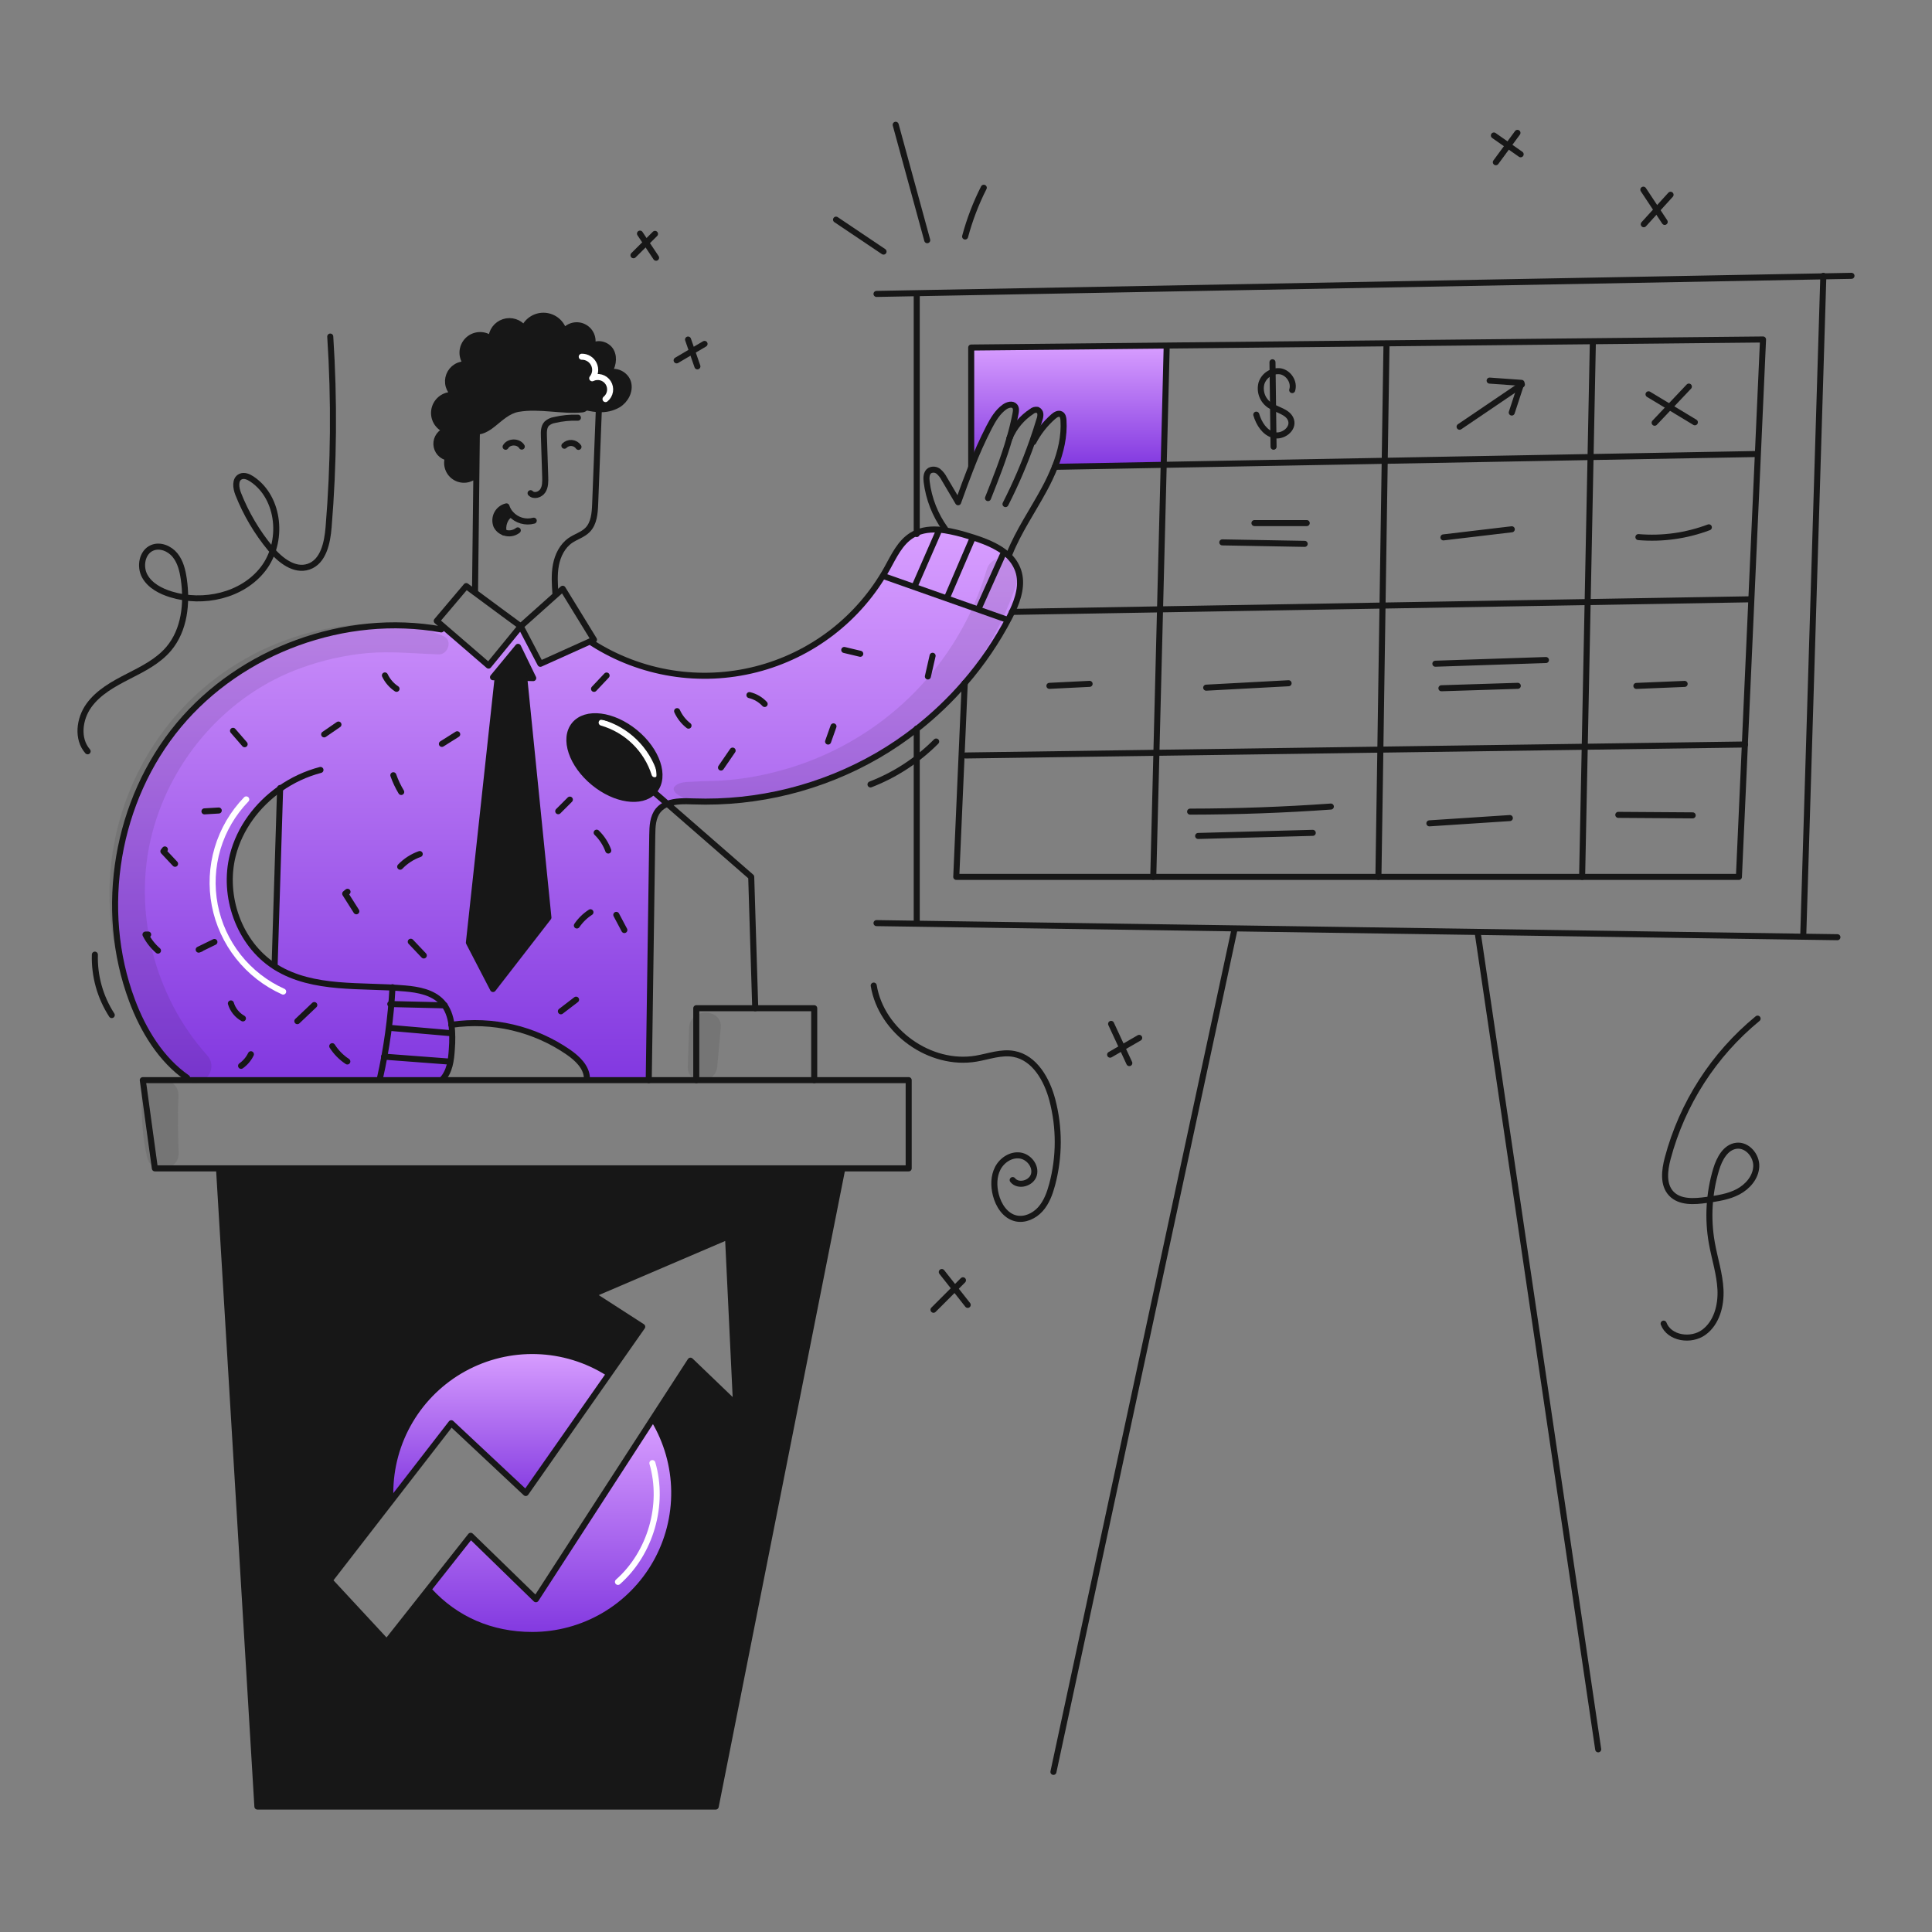 <svg width="960" height="960" viewBox="0 0 960 960" fill="none" xmlns="http://www.w3.org/2000/svg">
<rect x="0" y="0" width="960" height="960" fill="#808080" stroke="none"/>
<path d="M324.937 705.498C331.372 716.203 334.85 728.424 335.015 740.913C335.181 753.402 332.029 765.712 325.88 776.584C319.732 787.456 310.808 796.501 300.02 802.796C289.232 809.09 276.966 812.408 264.476 812.411C243.91 812.411 226.345 804.552 213.449 790.511L212.713 789.926L233.882 763.126L266.287 794.644L324.314 705.089L324.937 705.498Z" fill="url(#paint0_linear_248_1697)"/>
<path d="M307.062 786.038C323.253 771.718 330.194 747.769 324.168 727.011" stroke="white" stroke-width="3" stroke-linecap="round" stroke-linejoin="round"/>
<path d="M324.644 393.344C318.692 399.504 305.711 397.644 295.079 388.944C284.079 379.953 279.749 367.057 285.409 360.144C291.069 353.231 304.56 354.909 315.55 363.899C326.54 372.889 330.88 385.785 325.22 392.699C325.041 392.925 324.849 393.141 324.644 393.344Z" fill="#171717"/>
<path d="M325.267 384.698C323.335 378.588 319.922 373.05 315.332 368.577C310.742 364.105 305.118 360.836 298.959 359.063" stroke="white" stroke-width="3" stroke-linecap="round" stroke-linejoin="round"/>
<path d="M285.409 360.146C279.749 367.061 284.079 379.957 295.079 388.946C305.711 397.646 318.692 399.502 324.644 393.346C324.849 393.144 325.041 392.929 325.22 392.704C330.88 385.789 326.55 372.893 315.55 363.904C304.55 354.915 291.06 353.231 285.409 360.146ZM244.976 336.505L247.222 336.552L247.203 337.496L232.995 468.352L244.976 491.436L272.503 455.918L260.513 336.949V336.849L264.956 336.949L257.409 321.411L244.976 336.505ZM224.363 509.219C224.792 513.218 224.842 517.248 224.514 521.256C224.175 526.935 223.448 532.397 219.76 536.407V536.718H92.979V535.539C80.027 526.577 71.187 512.049 65.603 497.106C48.612 451.706 57.821 397.513 88.858 360.278C119.894 323.043 171.544 304.223 219.257 312.751L220.389 311.44L242.756 330.732L258.737 311.195L268.501 329.845L293.831 318.445L294.331 319.545C306.27 327.149 319.638 332.231 333.613 334.478C347.588 336.724 361.875 336.089 375.596 332.61C389.316 329.132 402.18 322.883 413.397 314.249C424.613 305.615 433.945 294.779 440.818 282.405C444.177 276.348 447.233 269.612 453.118 265.971C453.885 265.497 454.688 265.084 455.518 264.735C459.839 262.886 464.678 262.811 469.556 263.518C473.416 264.164 477.226 265.082 480.956 266.263C487.88 268.329 495.456 270.99 500.625 275.678C503.017 277.781 504.831 280.46 505.898 283.461C508.219 290.206 506.012 297.489 502.908 304.046C502.446 305.027 501.965 305.98 501.474 306.923C495.4 318.582 487.985 329.492 479.38 339.432V339.441C472.179 347.779 464.189 355.402 455.522 362.205C449.405 367.019 442.958 371.401 436.23 375.318C408.424 391.426 376.639 399.363 344.524 398.218C340.241 398.057 335.477 397.935 331.638 399.444C329.853 400.089 328.273 401.199 327.062 402.661C324.355 405.982 324.162 410.614 324.11 414.887L322.355 536.724H291.636V535.677C291.447 530.224 286.947 525.977 282.475 522.857C265.519 511.142 244.761 506.271 224.363 509.219V509.219ZM139.186 391.91C127.818 399.881 119.086 411.541 115.677 424.975C110.536 445.286 118.771 468.729 136.318 480.097L136.45 479.889C137.365 450.56 138.277 421.234 139.186 391.91Z" fill="url(#paint1_linear_248_1697)"/>
<path d="M122.357 397.221C115.724 404.074 110.84 412.424 108.117 421.564C105.393 430.705 104.911 440.366 106.711 449.732C108.51 459.098 112.539 467.893 118.456 475.373C124.372 482.853 132.004 488.798 140.704 492.706" stroke="white" stroke-width="3" stroke-linecap="round" stroke-linejoin="round"/>
<path d="M282.439 199.904C273.695 197.594 264.604 196.887 255.609 197.819C249.147 198.499 242.043 200.555 238.902 206.244C237.043 209.612 236.959 213.644 236.911 217.489C236.844 223.659 236.775 229.832 236.704 236.007H236.383C235.042 237.318 233.299 238.14 231.435 238.341C229.571 238.542 227.693 238.11 226.104 237.115C224.514 236.12 223.306 234.62 222.672 232.855C222.038 231.09 222.016 229.164 222.61 227.385C221.049 227.112 219.628 226.315 218.58 225.127C217.532 223.938 216.92 222.428 216.844 220.846C216.768 219.263 217.234 217.702 218.163 216.418C219.093 215.135 220.431 214.207 221.959 213.785C219.795 213.105 217.969 211.633 216.846 209.662C215.723 207.692 215.387 205.37 215.906 203.163C216.424 200.955 217.758 199.025 219.64 197.76C221.522 196.495 223.813 195.988 226.053 196.342C224.554 195.232 223.461 193.659 222.945 191.866C222.428 190.074 222.516 188.161 223.194 186.423C223.872 184.685 225.103 183.218 226.697 182.249C228.291 181.28 230.16 180.862 232.015 181.06C230.551 179.411 229.763 177.271 229.81 175.066C229.856 172.862 230.732 170.756 232.263 169.17C233.795 167.584 235.869 166.634 238.07 166.51C240.271 166.387 242.438 167.098 244.138 168.503C244.149 166.616 244.755 164.781 245.867 163.257C246.98 161.733 248.544 160.598 250.338 160.013C252.132 159.427 254.065 159.421 255.862 159.995C257.66 160.569 259.231 161.694 260.354 163.211C261.234 161.199 262.72 159.513 264.605 158.386C266.489 157.26 268.679 156.75 270.867 156.927C273.056 157.105 275.135 157.961 276.813 159.377C278.492 160.793 279.686 162.697 280.231 164.824C281.374 163.275 283.046 162.199 284.929 161.799C286.813 161.399 288.777 161.703 290.452 162.653C292.127 163.603 293.395 165.134 294.018 166.956C294.64 168.778 294.574 170.765 293.831 172.541C296.491 169.673 301.821 171.107 303.642 174.56C305.463 178.013 304.397 182.409 302.123 185.578C305.764 183.371 311.029 186.107 312.123 190.22C313.217 194.333 310.802 198.833 307.18 201.078C304.266 202.754 300.92 203.526 297.567 203.295C296.644 203.266 295.724 203.184 294.812 203.05C290.604 202.442 286.552 200.999 282.439 199.904Z" fill="#171717"/>
<path d="M300.884 198.306C302.066 197.35 302.853 195.991 303.096 194.491C303.339 192.99 303.02 191.452 302.201 190.172C301.381 188.892 300.118 187.958 298.654 187.551C297.189 187.143 295.626 187.289 294.263 187.962C295.053 186.993 295.551 185.819 295.696 184.577C295.841 183.335 295.629 182.077 295.083 180.952C294.538 179.827 293.682 178.881 292.617 178.226C291.552 177.571 290.322 177.234 289.071 177.255" stroke="white" stroke-width="3" stroke-linecap="round" stroke-linejoin="round"/>
<path d="M579.715 172.301L578.234 230.97L524.159 231.96C527.112 224.517 528.942 216.715 528.433 208.782C528.357 207.687 528.15 206.433 527.216 205.866C525.98 205.121 524.433 206.066 523.348 207.017C519.299 210.575 515.943 214.852 513.448 219.63L512.92 219.442C514.212 215.8 515.412 212.13 516.52 208.432C516.841 207.58 516.989 206.673 516.954 205.763C516.933 205.311 516.784 204.874 516.525 204.503C516.267 204.131 515.909 203.84 515.492 203.663C515.001 203.577 514.496 203.598 514.014 203.727C513.532 203.856 513.083 204.088 512.7 204.408C507.785 207.61 503.94 212.21 501.662 217.616C502.832 213.597 503.832 209.531 504.624 205.416C504.851 204.236 505.024 202.887 504.275 201.935C503.087 200.425 500.653 201.123 499.096 202.246C495.653 204.718 493.436 208.51 491.474 212.274C488.183 218.683 485.232 225.261 482.634 231.981L482.578 231.962V172.685L579.698 171.704L579.715 172.301Z" fill="url(#paint2_linear_248_1697)"/>
<path d="M108.913 580.557H418.558L355.634 897.664H127.894L108.913 582.057V580.557ZM361.738 614.405L294.338 643.263L319.12 659.244L302.743 682.621L302.149 682.206C291.477 675.466 279.192 671.713 266.576 671.338C253.959 670.963 241.473 673.979 230.419 680.073C219.366 686.167 210.149 695.114 203.731 705.983C197.313 716.851 193.928 729.243 193.93 741.865C193.928 743.056 193.997 744.247 194.138 745.431L194.449 745.667L163.742 785.326L192.147 815.958L212.713 789.93L213.449 790.515C226.349 804.552 243.91 812.415 264.476 812.415C276.966 812.412 289.232 809.094 300.02 802.799C310.808 796.505 319.732 787.46 325.881 776.588C332.029 765.715 335.181 753.406 335.016 740.917C334.85 728.428 331.372 716.207 324.937 705.502L324.314 705.096L343.087 676.125L365.728 697.87L361.738 614.405Z" fill="#171717"/>
<path d="M260.514 336.949L272.504 455.918L244.976 491.436L232.995 468.352L247.203 337.496L247.222 336.552L248.976 336.59L260.514 336.845V336.949Z" fill="#171717"/>
<path d="M257.411 321.411L264.958 336.949L260.515 336.845L248.977 336.59L247.223 336.552L244.977 336.505L257.411 321.411Z" fill="#171717"/>
<path d="M253.803 255.585C250.879 256.868 249.294 261.548 250.417 264.548C248.781 263.989 247.429 262.81 246.652 261.265C246.267 260.307 246.093 259.278 246.142 258.247C246.191 257.216 246.462 256.208 246.937 255.292C247.412 254.375 248.079 253.572 248.893 252.937C249.707 252.303 250.648 251.851 251.652 251.614C252.111 253.054 252.888 254.373 253.926 255.472L253.803 255.585Z" fill="#171717"/>
<path d="M224.231 707.196L194.449 745.667L194.138 745.431C193.997 744.248 193.927 743.057 193.93 741.865C193.929 729.244 197.313 716.853 203.731 705.985C210.149 695.117 219.365 686.17 230.418 680.076C241.471 673.983 253.957 670.966 266.572 671.341C279.188 671.715 291.473 675.467 302.145 682.206L302.739 682.621L261.239 741.865L224.231 707.196Z" fill="url(#paint3_linear_248_1697)"/>
<path d="M263.646 245.064C265.278 246.809 268.438 245.856 269.73 243.847C271.022 241.838 270.985 239.3 270.91 236.913L270.259 216.564C270.193 214.442 270.212 212.074 271.664 210.527C272.74 209.564 274.07 208.931 275.495 208.706C279.316 207.802 283.241 207.412 287.164 207.546" stroke="#171717" stroke-width="3" stroke-linecap="round" stroke-linejoin="round"/>
<path d="M287.447 222.055C287.064 221.504 286.563 221.045 285.982 220.71C285.4 220.376 284.752 220.173 284.083 220.118C283.414 220.063 282.741 220.157 282.113 220.392C281.484 220.627 280.916 220.998 280.447 221.479" stroke="#171717" stroke-width="3" stroke-linecap="round" stroke-linejoin="round"/>
<path d="M259.268 221.913C257.599 219.159 252.853 219.196 251.231 221.989" stroke="#171717" stroke-width="3" stroke-linecap="round" stroke-linejoin="round"/>
<path d="M265.212 258.724C263.214 259.27 261.104 259.255 259.113 258.681C257.123 258.107 255.329 256.996 253.929 255.469C252.891 254.37 252.114 253.051 251.655 251.611C250.651 251.848 249.709 252.3 248.896 252.935C248.082 253.569 247.415 254.372 246.94 255.289C246.465 256.205 246.194 257.213 246.145 258.244C246.096 259.275 246.27 260.304 246.655 261.262C247.432 262.807 248.783 263.986 250.42 264.545C251.553 264.99 252.782 265.133 253.986 264.957C255.191 264.782 256.329 264.295 257.287 263.545" stroke="#171717" stroke-width="3" stroke-linecap="round" stroke-linejoin="round"/>
<path d="M250.438 264.592C250.429 264.573 250.429 264.563 250.42 264.545C249.297 261.545 250.882 256.865 253.806 255.582" stroke="#171717" stroke-width="3" stroke-linecap="round" stroke-linejoin="round"/>
<path d="M276.004 295.119C275.664 290.319 275.334 285.45 276.23 280.719C277.126 275.988 279.419 271.333 283.362 268.578C286.117 266.663 289.551 265.729 291.919 263.352C295.192 260.069 295.56 254.965 295.739 250.333C296.353 234.667 296.963 218.997 297.57 203.325" stroke="#171717" stroke-width="3" stroke-linecap="round" stroke-linejoin="round"/>
<path d="M236.033 294.317C236.259 274.875 236.483 255.438 236.703 236.007C236.77 229.837 236.839 223.665 236.91 217.489C236.958 213.64 237.042 209.612 238.901 206.244C242.042 200.555 249.146 198.499 255.608 197.819C264.604 196.887 273.695 197.593 282.438 199.904C286.551 200.999 290.598 202.442 294.815 203.046C295.728 203.18 296.648 203.262 297.57 203.291C300.924 203.522 304.27 202.75 307.183 201.074C310.805 198.829 313.22 194.338 312.126 190.216C311.032 186.094 305.767 183.367 302.126 185.574C304.4 182.405 305.466 178.009 303.645 174.556C301.824 171.103 296.494 169.669 293.834 172.537C294.578 170.76 294.644 168.774 294.022 166.952C293.399 165.13 292.131 163.599 290.456 162.648C288.781 161.698 286.817 161.394 284.933 161.795C283.05 162.195 281.378 163.271 280.234 164.82C279.69 162.692 278.496 160.788 276.817 159.372C275.139 157.957 273.06 157.1 270.871 156.923C268.683 156.745 266.493 157.255 264.608 158.382C262.724 159.508 261.238 161.195 260.357 163.207C259.235 161.69 257.664 160.565 255.866 159.991C254.069 159.417 252.136 159.423 250.342 160.008C248.548 160.594 246.984 161.729 245.871 163.253C244.758 164.777 244.153 166.612 244.141 168.499C242.442 167.094 240.275 166.382 238.074 166.506C235.872 166.629 233.799 167.579 232.267 169.166C230.736 170.752 229.86 172.858 229.813 175.062C229.767 177.266 230.555 179.407 232.018 181.056C230.163 180.858 228.295 181.276 226.701 182.245C225.107 183.214 223.876 184.68 223.197 186.418C222.519 188.156 222.432 190.069 222.949 191.862C223.465 193.654 224.557 195.227 226.056 196.338C223.817 195.984 221.526 196.49 219.644 197.755C217.762 199.02 216.428 200.95 215.91 203.158C215.391 205.366 215.727 207.688 216.85 209.658C217.973 211.628 219.799 213.101 221.962 213.781C220.435 214.202 219.096 215.131 218.167 216.414C217.237 217.697 216.772 219.258 216.848 220.841C216.924 222.424 217.536 223.934 218.584 225.122C219.632 226.311 221.053 227.107 222.613 227.381C222.02 229.16 222.042 231.086 222.676 232.851C223.31 234.615 224.518 236.116 226.108 237.111C227.697 238.106 229.575 238.537 231.439 238.336C233.303 238.135 235.046 237.314 236.386 236.003" stroke="#171717" stroke-width="3" stroke-linecap="round" stroke-linejoin="round"/>
<path d="M258.741 311.195C257.751 310.534 243.355 299.883 235.968 294.412C233.393 292.506 231.668 291.223 231.668 291.223L217.018 308.534L220.395 311.44L242.762 330.732L258.741 311.195Z" stroke="#171717" stroke-width="3" stroke-linecap="round" stroke-linejoin="round"/>
<path d="M293.834 318.44L295.145 317.855L279.608 292.553L276.325 295.487L258.74 311.195L268.504 329.845L293.834 318.44Z" stroke="#171717" stroke-width="3" stroke-linecap="round" stroke-linejoin="round"/>
<path d="M247.223 336.552L244.977 336.505L257.411 321.411L264.958 336.949L260.515 336.845L248.977 336.59L247.223 336.552Z" stroke="#171717" stroke-width="3" stroke-linecap="round" stroke-linejoin="round"/>
<path d="M247.203 337.496L232.995 468.352L244.976 491.436L272.504 455.918L260.514 336.949" stroke="#171717" stroke-width="3" stroke-linecap="round" stroke-linejoin="round"/>
<path d="M219.76 536.407C223.448 532.397 224.175 526.935 224.514 521.256C224.842 517.248 224.791 513.218 224.363 509.219C223.788 504.955 222.42 500.964 219.496 497.851C214.958 493.051 207.902 491.738 201.326 491.162C179.459 489.238 155.761 492.134 137.092 480.597C136.828 480.436 136.573 480.276 136.318 480.097C118.771 468.729 110.536 445.286 115.677 424.975C119.083 411.541 127.818 399.881 139.186 391.91C145.261 387.629 152.054 384.469 159.242 382.58" stroke="#171717" stroke-width="3" stroke-linecap="round" stroke-linejoin="round"/>
<path d="M219.26 312.751C171.544 304.223 119.894 323.043 88.86 360.278C57.826 397.513 48.612 451.71 65.603 497.106C71.187 512.049 80.027 526.577 92.979 535.539" stroke="#171717" stroke-width="3" stroke-linecap="round" stroke-linejoin="round"/>
<path d="M139.195 391.542C139.195 391.665 139.186 391.787 139.186 391.91C138.272 421.239 137.36 450.566 136.45 479.889" stroke="#171717" stroke-width="3" stroke-linecap="round" stroke-linejoin="round"/>
<path d="M479.378 339.439C472.176 347.777 464.186 355.4 455.52 362.203C449.402 367.018 442.956 371.399 436.228 375.316C408.422 391.424 376.636 399.361 344.522 398.216C340.239 398.055 335.475 397.933 331.636 399.442C329.85 400.087 328.27 401.198 327.06 402.659C324.353 405.98 324.16 410.612 324.108 414.885L322.353 536.722" stroke="#171717" stroke-width="3" stroke-linecap="round" stroke-linejoin="round"/>
<path d="M294.334 319.543C306.273 327.147 319.64 332.229 333.616 334.476C347.591 336.722 361.878 336.087 375.598 332.608C389.319 329.13 402.183 322.881 413.399 314.247C424.616 305.613 433.947 294.777 440.821 282.403C444.18 276.346 447.236 269.61 453.121 265.969C453.888 265.495 454.69 265.082 455.521 264.733C459.842 262.884 464.681 262.809 469.559 263.516C473.419 264.162 477.228 265.08 480.959 266.261C487.883 268.327 495.459 270.988 500.628 275.676C503.019 277.779 504.834 280.458 505.901 283.459C508.222 290.204 506.015 297.487 502.911 304.044C502.449 305.025 501.968 305.978 501.477 306.921C495.402 318.58 487.987 329.49 479.383 339.43" stroke="#171717" stroke-width="3" stroke-linecap="round" stroke-linejoin="round"/>
<path d="M501.661 217.64C498.746 227.791 494.831 237.677 490.934 247.507" stroke="#171717" stroke-width="3" stroke-linecap="round" stroke-linejoin="round"/>
<path d="M469.66 262.846C464.673 255.928 461.507 247.867 460.453 239.404C460.198 237.385 460.264 234.932 461.972 233.828C462.66 233.462 463.44 233.308 464.215 233.383C464.991 233.459 465.726 233.761 466.33 234.253C467.512 235.265 468.484 236.499 469.189 237.885C471.481 241.781 473.781 245.677 476.089 249.573C478.211 243.686 480.353 237.8 482.645 231.979C485.243 225.259 488.194 218.681 491.485 212.272C493.447 208.508 495.664 204.716 499.107 202.244C500.664 201.121 503.098 200.423 504.286 201.933C505.031 202.885 504.862 204.233 504.635 205.414C503.843 209.527 502.843 213.593 501.673 217.614" stroke="#171717" stroke-width="3" stroke-linecap="round" stroke-linejoin="round"/>
<path d="M501.66 217.64C501.66 217.63 501.669 217.621 501.669 217.612C503.946 212.207 507.789 207.607 512.703 204.404C513.086 204.084 513.534 203.852 514.017 203.723C514.499 203.594 515.003 203.572 515.495 203.659C515.912 203.836 516.27 204.127 516.528 204.498C516.787 204.87 516.936 205.307 516.957 205.759C516.992 206.669 516.844 207.576 516.523 208.428C515.41 212.127 514.21 215.797 512.923 219.438C509.182 230.067 504.739 240.435 499.623 250.475" stroke="#171717" stroke-width="3" stroke-linecap="round" stroke-linejoin="round"/>
<path d="M513.452 219.63C515.947 214.852 519.303 210.576 523.352 207.017C524.437 206.065 525.984 205.117 527.22 205.866C528.154 206.433 528.361 207.687 528.437 208.782C528.946 216.715 527.116 224.517 524.163 231.96C522.612 235.834 520.829 239.611 518.824 243.271C513.079 253.913 506.124 263.96 501.616 275.186" stroke="#171717" stroke-width="3" stroke-linecap="round" stroke-linejoin="round"/>
<path d="M435.538 146.047L455.51 145.679L906 137.321L919.991 137.057" stroke="#171717" stroke-width="3" stroke-linecap="round" stroke-linejoin="round"/>
<path d="M435.538 458.691L455.519 458.984L734.202 463.069L896.01 465.446L913 465.691" stroke="#171717" stroke-width="3" stroke-linecap="round" stroke-linejoin="round"/>
<path d="M906.01 137.057L906 137.321L896.01 465.437" stroke="#171717" stroke-width="3" stroke-linecap="round" stroke-linejoin="round"/>
<path d="M455.52 362.024V362.203V458.691" stroke="#171717" stroke-width="3" stroke-linecap="round" stroke-linejoin="round"/>
<path d="M455.52 146.047V264.733V265.356" stroke="#171717" stroke-width="3" stroke-linecap="round" stroke-linejoin="round"/>
<path d="M613.337 462.191L523.442 880.437" stroke="#171717" stroke-width="3" stroke-linecap="round" stroke-linejoin="round"/>
<path d="M734.202 463.069L794.135 869.23" stroke="#171717" stroke-width="3" stroke-linecap="round" stroke-linejoin="round"/>
<path d="M108.913 580.557H76.951L70.952 536.718H92.979H219.76H291.636H322.352H345.974H404.577H451.519V580.557H418.558H108.913Z" stroke="#171717" stroke-width="3" stroke-linecap="round" stroke-linejoin="round"/>
<path d="M108.913 582.057L127.894 897.664H355.634L418.558 580.557" stroke="#171717" stroke-width="3" stroke-linecap="round" stroke-linejoin="round"/>
<path d="M345.975 536.718V500.983H375.276H404.578V536.718" stroke="#171717" stroke-width="3" stroke-linecap="round" stroke-linejoin="round"/>
<path d="M306.022 377.118L324.644 393.344L331.635 399.438L373.276 435.72L375.275 500.983" stroke="#171717" stroke-width="3" stroke-linecap="round" stroke-linejoin="round"/>
<path d="M325.22 392.702C325.041 392.927 324.849 393.142 324.644 393.344C318.692 399.504 305.711 397.644 295.079 388.944C284.079 379.953 279.749 367.057 285.409 360.144C291.069 353.231 304.56 354.909 315.55 363.899C326.54 372.889 330.88 385.785 325.22 392.702Z" stroke="#171717" stroke-width="3" stroke-linecap="round" stroke-linejoin="round"/>
<path d="M224.231 509.238C224.279 509.228 224.316 509.228 224.363 509.219C244.76 506.269 265.518 511.139 282.475 522.851C286.947 525.973 291.447 530.218 291.636 535.671" stroke="#171717" stroke-width="3" stroke-linecap="round" stroke-linejoin="round"/>
<path d="M194.138 745.431C193.997 744.248 193.927 743.057 193.93 741.865C193.929 729.244 197.313 716.853 203.731 705.985C210.149 695.117 219.365 686.17 230.418 680.076C241.471 673.983 253.957 670.966 266.572 671.341C279.188 671.715 291.473 675.467 302.145 682.206" stroke="#171717" stroke-width="3" stroke-linecap="round" stroke-linejoin="round"/>
<path d="M324.937 705.498C331.372 716.203 334.85 728.424 335.016 740.914C335.181 753.403 332.029 765.712 325.881 776.584C319.732 787.456 310.808 796.501 300.02 802.796C289.232 809.09 276.966 812.408 264.476 812.411C243.91 812.411 226.345 804.552 213.449 790.511" stroke="#171717" stroke-width="3" stroke-linecap="round" stroke-linejoin="round"/>
<path d="M194.449 745.667L163.742 785.326L192.147 815.958L212.713 789.93L233.882 763.129L266.287 794.647L324.314 705.092L343.087 676.121L365.728 697.866L361.738 614.405L294.334 643.263L319.116 659.244L302.739 682.621L261.24 741.865L224.231 707.196L194.449 745.667Z" stroke="#171717" stroke-width="3" stroke-linecap="round" stroke-linejoin="round"/>
<path d="M479.377 339.43V339.439L477.802 375.306L475.16 435.72H573.054H684.929H786.144H864.058L867.011 369.939L870.246 297.78L873.482 225.63L876.039 168.688L791.465 169.546L688.901 170.594L583.035 171.669L579.705 171.707L482.585 172.688V231.96" stroke="#171717" stroke-width="3" stroke-linecap="round" stroke-linejoin="round"/>
<path d="M579.715 172.301L578.234 230.97L576.413 302.789L574.611 374.061L573.054 435.72" stroke="#171717" stroke-width="3" stroke-linecap="round" stroke-linejoin="round"/>
<path d="M688.92 172.301L688.061 228.97L686.967 300.902L685.892 372.486L684.929 435.72" stroke="#171717" stroke-width="3" stroke-linecap="round" stroke-linejoin="round"/>
<path d="M791.474 170.414L790.333 227.102L788.891 299.166L787.447 371.061L786.145 435.72" stroke="#171717" stroke-width="3" stroke-linecap="round" stroke-linejoin="round"/>
<path d="M479.812 375.391L574.612 374.061L685.893 372.486L787.447 371.061L867.012 369.939H867.115" stroke="#171717" stroke-width="3" stroke-linecap="round" stroke-linejoin="round"/>
<path d="M502.812 304.044H502.906L576.414 302.789L686.968 300.902L788.891 299.166L870.18 297.78" stroke="#171717" stroke-width="3" stroke-linecap="round" stroke-linejoin="round"/>
<path d="M524.159 231.96L578.234 230.97L688.061 228.97L790.333 227.102L872.822 225.602" stroke="#171717" stroke-width="3" stroke-linecap="round" stroke-linejoin="round"/>
<path d="M438.868 286.216L499.921 307.752" stroke="#171717" stroke-width="3" stroke-linecap="round" stroke-linejoin="round"/>
<path d="M486.274 302.422L498.226 275.77" stroke="#171717" stroke-width="3" stroke-linecap="round" stroke-linejoin="round"/>
<path d="M470.557 297.013L482.95 268.141" stroke="#171717" stroke-width="3" stroke-linecap="round" stroke-linejoin="round"/>
<path d="M454.527 291.222L466.141 264.616" stroke="#171717" stroke-width="3" stroke-linecap="round" stroke-linejoin="round"/>
<path d="M195.035 490.537C194.231 505.798 192.135 520.963 188.77 535.869" stroke="#171717" stroke-width="3" stroke-linecap="round" stroke-linejoin="round"/>
<path d="M190.829 525.045L222.745 527.455" stroke="#171717" stroke-width="3" stroke-linecap="round" stroke-linejoin="round"/>
<path d="M193.503 510.72L224.537 513.42" stroke="#171717" stroke-width="3" stroke-linecap="round" stroke-linejoin="round"/>
<path d="M193.928 498.905L220.994 499.549" stroke="#171717" stroke-width="3" stroke-linecap="round" stroke-linejoin="round"/>
<path d="M461.058 336.13L463.404 325.846" stroke="#171717" stroke-width="3" stroke-linecap="round" stroke-linejoin="round"/>
<path d="M419.503 322.966L427.465 324.866" stroke="#171717" stroke-width="3" stroke-linecap="round" stroke-linejoin="round"/>
<path d="M411.48 368.473L414.153 360.929" stroke="#171717" stroke-width="3" stroke-linecap="round" stroke-linejoin="round"/>
<path d="M379.953 349.806C377.922 347.62 375.29 346.084 372.388 345.392" stroke="#171717" stroke-width="3" stroke-linecap="round" stroke-linejoin="round"/>
<path d="M358.259 381.39L364.043 372.964" stroke="#171717" stroke-width="3" stroke-linecap="round" stroke-linejoin="round"/>
<path d="M342.128 360.571C339.677 358.666 337.728 356.192 336.45 353.363" stroke="#171717" stroke-width="3" stroke-linecap="round" stroke-linejoin="round"/>
<path d="M295.165 342.291L301.414 335.664" stroke="#171717" stroke-width="3" stroke-linecap="round" stroke-linejoin="round"/>
<path d="M302.249 422.626C301.019 419.269 299.046 416.234 296.478 413.747" stroke="#171717" stroke-width="3" stroke-linecap="round" stroke-linejoin="round"/>
<path d="M277.388 403.092L283.159 397.321" stroke="#171717" stroke-width="3" stroke-linecap="round" stroke-linejoin="round"/>
<path d="M293.393 453.293C290.728 455.014 288.434 457.252 286.647 459.874" stroke="#171717" stroke-width="3" stroke-linecap="round" stroke-linejoin="round"/>
<path d="M310.239 462.136L306.239 454.589" stroke="#171717" stroke-width="3" stroke-linecap="round" stroke-linejoin="round"/>
<path d="M278.703 502.509L286.248 496.735" stroke="#171717" stroke-width="3" stroke-linecap="round" stroke-linejoin="round"/>
<path d="M210.584 474.768L204.107 467.936" stroke="#171717" stroke-width="3" stroke-linecap="round" stroke-linejoin="round"/>
<path d="M198.852 430.656C201.555 427.831 204.882 425.679 208.567 424.372" stroke="#171717" stroke-width="3" stroke-linecap="round" stroke-linejoin="round"/>
<path d="M177.057 452.814L171.526 444.074L172.686 443.125" stroke="#171717" stroke-width="3" stroke-linecap="round" stroke-linejoin="round"/>
<path d="M199.365 393.53C197.776 390.898 196.462 388.11 195.443 385.21" stroke="#171717" stroke-width="3" stroke-linecap="round" stroke-linejoin="round"/>
<path d="M219.575 369.638L227.184 364.852" stroke="#171717" stroke-width="3" stroke-linecap="round" stroke-linejoin="round"/>
<path d="M197.035 342.272C194.543 340.616 192.548 338.315 191.264 335.613" stroke="#171717" stroke-width="3" stroke-linecap="round" stroke-linejoin="round"/>
<path d="M161.073 364.91L168.173 360.026" stroke="#171717" stroke-width="3" stroke-linecap="round" stroke-linejoin="round"/>
<path d="M121.559 369.801L115.788 363.142" stroke="#171717" stroke-width="3" stroke-linecap="round" stroke-linejoin="round"/>
<path d="M108.695 402.74L101.595 403.16" stroke="#171717" stroke-width="3" stroke-linecap="round" stroke-linejoin="round"/>
<path d="M86.989 429.211L81.189 423.026L81.924 422.075" stroke="#171717" stroke-width="3" stroke-linecap="round" stroke-linejoin="round"/>
<path d="M106.544 468.055L98.727 471.872L99.811 471.46" stroke="#171717" stroke-width="3" stroke-linecap="round" stroke-linejoin="round"/>
<path d="M78.503 472.347C75.93 470.126 73.819 467.421 72.29 464.385L73.618 464.358" stroke="#171717" stroke-width="3" stroke-linecap="round" stroke-linejoin="round"/>
<path d="M120.704 506.04C117.819 504.429 115.676 501.757 114.729 498.592" stroke="#171717" stroke-width="3" stroke-linecap="round" stroke-linejoin="round"/>
<path d="M147.742 507.403L156.172 499.403" stroke="#171717" stroke-width="3" stroke-linecap="round" stroke-linejoin="round"/>
<path d="M172.589 527.439C169.583 525.46 167.028 522.871 165.089 519.839" stroke="#171717" stroke-width="3" stroke-linecap="round" stroke-linejoin="round"/>
<path d="M119.788 529.616C121.878 528.136 123.559 526.15 124.672 523.844" stroke="#171717" stroke-width="3" stroke-linecap="round" stroke-linejoin="round"/>
<path d="M164.103 167.24C166.154 198.821 165.877 230.51 163.275 262.05C162.638 269.775 160.688 279.064 153.355 281.577C146.297 283.995 139.155 278.328 134.393 272.577C127.651 264.431 122.24 255.269 118.361 245.432C117.192 242.463 116.61 238.232 119.482 236.842C121.326 235.948 123.516 236.914 125.218 238.056C139.187 247.429 141.024 269.423 130.718 282.714C120.412 296.005 101.068 300.293 84.989 295.346C79.789 293.746 74.536 291.019 71.921 286.246C69.306 281.473 70.576 274.346 75.59 272.223C79.53 270.554 84.29 272.534 86.985 275.856C89.68 279.178 90.717 283.53 91.331 287.764C93.081 299.814 91.677 313.097 83.809 322.39C78.521 328.634 70.95 332.39 63.668 336.118C56.386 339.846 48.918 343.947 44.143 350.591C39.368 357.235 38.15 367.162 43.543 373.314" stroke="#171717" stroke-width="3" stroke-linecap="round" stroke-linejoin="round"/>
<path d="M346.534 182.047L341.891 168.723" stroke="#171717" stroke-width="3" stroke-linecap="round" stroke-linejoin="round"/>
<path d="M336.21 179.056L350.086 170.882" stroke="#171717" stroke-width="3" stroke-linecap="round" stroke-linejoin="round"/>
<path d="M326.003 128.07L318.008 116.085" stroke="#171717" stroke-width="3" stroke-linecap="round" stroke-linejoin="round"/>
<path d="M314.771 126.831L325.463 116.214" stroke="#171717" stroke-width="3" stroke-linecap="round" stroke-linejoin="round"/>
<path d="M439.023 125.01L415.423 109.143" stroke="#171717" stroke-width="3" stroke-linecap="round" stroke-linejoin="round"/>
<path d="M460.736 119.353L445.062 62" stroke="#171717" stroke-width="3" stroke-linecap="round" stroke-linejoin="round"/>
<path d="M479.559 117.522C481.801 109.143 484.91 101.02 488.835 93.285" stroke="#171717" stroke-width="3" stroke-linecap="round" stroke-linejoin="round"/>
<path d="M873.339 506.147C851.543 524.032 835.918 548.313 828.67 575.56C827.105 581.505 826.227 588.627 830.448 593.097C834.703 597.605 841.887 597.09 848.027 596.235C853.375 595.49 858.846 594.706 863.627 592.188C868.408 589.67 872.427 585.028 872.673 579.634C872.919 574.24 868.22 568.683 862.857 569.316C857.412 569.958 854.325 575.816 852.742 581.064C849.181 592.916 848.447 605.437 850.599 617.624C851.979 625.389 854.528 632.982 854.899 640.859C855.27 648.736 852.999 657.338 846.638 662.005C840.277 666.672 829.445 665.079 826.652 657.705" stroke="#171717" stroke-width="3" stroke-linecap="round" stroke-linejoin="round"/>
<path d="M434.149 489.726C437.917 512.576 462.206 529.901 485.037 526.026C491.294 524.964 497.564 522.544 503.805 523.699C514.118 525.608 520.219 536.405 522.897 546.546C526.519 560.344 526.488 574.847 522.805 588.629C521.622 593.029 520.005 597.453 516.96 600.847C513.915 604.241 509.192 606.431 504.753 605.396C499.485 604.167 496.095 598.882 494.793 593.632C493.712 589.278 493.724 584.489 495.786 580.505C497.848 576.521 502.256 573.593 506.707 574.144C511.158 574.695 514.921 579.369 513.75 583.699C512.579 588.029 505.983 589.884 503.199 586.368" stroke="#171717" stroke-width="3" stroke-linecap="round" stroke-linejoin="round"/>
<path d="M480.851 648.391L467.975 632.06" stroke="#171717" stroke-width="3" stroke-linecap="round" stroke-linejoin="round"/>
<path d="M463.843 650.812L478.493 636.162" stroke="#171717" stroke-width="3" stroke-linecap="round" stroke-linejoin="round"/>
<path d="M551.612 524.061L566.057 515.714" stroke="#171717" stroke-width="3" stroke-linecap="round" stroke-linejoin="round"/>
<path d="M561.148 528.246L552.104 508.759" stroke="#171717" stroke-width="3" stroke-linecap="round" stroke-linejoin="round"/>
<path d="M743.279 80.608L754.015 66.018" stroke="#171717" stroke-width="3" stroke-linecap="round" stroke-linejoin="round"/>
<path d="M755.604 76.663L742.304 67.324" stroke="#171717" stroke-width="3" stroke-linecap="round" stroke-linejoin="round"/>
<path d="M816.777 111.422L830.095 96.772" stroke="#171717" stroke-width="3" stroke-linecap="round" stroke-linejoin="round"/>
<path d="M827.182 110.256L816.573 94.244" stroke="#171717" stroke-width="3" stroke-linecap="round" stroke-linejoin="round"/>
<path d="M607.355 269.505L648.295 270.242" stroke="#171717" stroke-width="3" stroke-linecap="round" stroke-linejoin="round"/>
<path d="M717.236 267.025L751.194 262.996" stroke="#171717" stroke-width="3" stroke-linecap="round" stroke-linejoin="round"/>
<path d="M814.116 266.885C825.999 267.893 837.957 266.232 849.116 262.025" stroke="#171717" stroke-width="3" stroke-linecap="round" stroke-linejoin="round"/>
<path d="M599.351 341.699L640.293 339.499" stroke="#171717" stroke-width="3" stroke-linecap="round" stroke-linejoin="round"/>
<path d="M716.229 341.985L754.18 340.785" stroke="#171717" stroke-width="3" stroke-linecap="round" stroke-linejoin="round"/>
<path d="M813.115 340.829L837.088 339.829" stroke="#171717" stroke-width="3" stroke-linecap="round" stroke-linejoin="round"/>
<path d="M804.124 404.901L841.087 405.151" stroke="#171717" stroke-width="3" stroke-linecap="round" stroke-linejoin="round"/>
<path d="M713.227 329.796L768.17 327.964" stroke="#171717" stroke-width="3" stroke-linecap="round" stroke-linejoin="round"/>
<path d="M595.352 415.385L652.3 413.834" stroke="#171717" stroke-width="3" stroke-linecap="round" stroke-linejoin="round"/>
<path d="M591.365 403.296C614.693 403.27 638 402.429 661.287 400.773" stroke="#171717" stroke-width="3" stroke-linecap="round" stroke-linejoin="round"/>
<path d="M710.255 409.114L750.234 406.489" stroke="#171717" stroke-width="3" stroke-linecap="round" stroke-linejoin="round"/>
<path d="M642.087 193.836C643.334 189.914 640.387 185.32 636.349 184.521C634.308 184.219 632.225 184.655 630.476 185.75C628.727 186.845 627.425 188.528 626.804 190.496C626.283 192.494 626.39 194.605 627.111 196.54C627.832 198.476 629.132 200.142 630.834 201.312C634.528 203.841 640.197 204.52 641.521 208.797C642.89 213.22 637.308 217.37 632.836 216.17C628.364 214.97 625.555 210.482 624.245 206.042" stroke="#171717" stroke-width="3" stroke-linecap="round" stroke-linejoin="round"/>
<path d="M632.826 221.97L632.289 180.012" stroke="#171717" stroke-width="3" stroke-linecap="round" stroke-linejoin="round"/>
<path d="M725.26 212.044L756.221 191.061" stroke="#171717" stroke-width="3" stroke-linecap="round" stroke-linejoin="round"/>
<path d="M751.185 204.985L756.018 190.242L740.189 189.122" stroke="#171717" stroke-width="3" stroke-linecap="round" stroke-linejoin="round"/>
<path d="M822.185 210.053L839.185 192.092" stroke="#171717" stroke-width="3" stroke-linecap="round" stroke-linejoin="round"/>
<path d="M819.147 195.929L842.171 209.829" stroke="#171717" stroke-width="3" stroke-linecap="round" stroke-linejoin="round"/>
<path d="M521.443 340.794L541.421 339.804" stroke="#171717" stroke-width="3" stroke-linecap="round" stroke-linejoin="round"/>
<path d="M623.329 259.921H649.303" stroke="#171717" stroke-width="3" stroke-linecap="round" stroke-linejoin="round"/>
<path d="M432.547 389.779C444.798 385.042 455.914 377.778 465.171 368.46" stroke="#171717" stroke-width="3" stroke-linecap="round" stroke-linejoin="round"/>
<path d="M55.532 504.385C49.755 495.457 46.828 484.984 47.14 474.355" stroke="#171717" stroke-width="3" stroke-linecap="round" stroke-linejoin="round"/>
<path d="M290.427 197.402C285.284 196.15 279.998 195.815 274.742 195.265C269.486 194.715 264.056 193.788 258.742 193.922C254.261 194.006 249.874 195.218 245.984 197.444C241.266 200.144 237.875 202.922 232.334 203.819C226.064 204.833 227.524 213.344 232.334 215.119C243.639 219.29 248.234 206.262 257.806 204.631C268.106 202.877 279.006 205.916 289.406 204.922C293.444 204.537 294.906 198.493 290.424 197.402H290.427Z" fill="#171717"/>
<g opacity="0.1">
<path d="M220.509 316.162C200.152 307.324 174.198 308.872 153.175 314.519C131.135 320.419 110.979 331.878 94.635 347.798C78.912 363.317 67.232 382.453 60.614 403.53C53.996 424.607 52.642 446.985 56.672 468.707C61.568 493.936 73.656 517.21 91.48 535.725C98.68 543.292 109.78 532.008 102.88 524.325C76.56 494.988 65.639 452.132 75.642 413.925C85.389 376.701 113.168 345.042 149.535 331.941C160.156 328.062 171.232 325.567 182.49 324.518C194.49 323.475 206.107 324.788 218.07 325.156C222.593 325.295 225.008 318.113 220.507 316.156L220.509 316.162Z" fill="#171717"/>
</g>
<g opacity="0.1">
<path d="M334.947 392.922C337.828 397.814 347.547 397.665 352.521 397.822C360.139 398.066 367.765 397.735 375.334 396.833C390.443 395.038 405.216 391.084 419.202 385.093C445.956 373.593 468.302 354.624 484.775 330.683C493.961 317.401 501.117 302.824 506.007 287.433C509.161 277.414 493.252 273.022 490.277 283.096C480.895 314.885 460.962 342.527 433.762 361.467C419.116 371.664 402.748 379.131 385.447 383.507C376.607 385.808 367.57 387.268 358.455 387.87C353.936 388.161 349.403 388.049 344.895 388.39C341.609 388.639 337.614 388.239 335.218 390.824C334.954 391.099 334.785 391.451 334.736 391.829C334.688 392.207 334.761 392.591 334.947 392.924V392.922Z" fill="#171717"/>
</g>
<g opacity="0.1">
<path d="M356.406 529.907L358.145 510.757C359.045 500.798 342.792 500.557 342.429 510.757L341.747 529.907C341.407 539.457 355.566 539.157 356.406 529.907V529.907Z" fill="#171717"/>
</g>
<g opacity="0.1">
<path d="M88.769 572.95C88.507 563.656 88.102 554.378 88.681 545.077C89.408 533.398 70.581 533.244 70.4 545.077C70.248 555.184 70.81 565.22 73.1 575.07C75.133 583.809 89.021 581.95 88.767 572.95H88.769Z" fill="#171717"/>
</g>
<defs>
<linearGradient id="paint0_linear_248_1697" x1="273.867" y1="705.089" x2="273.867" y2="812.411" gradientUnits="userSpaceOnUse">
<stop stop-color="#D89EFF"/>
<stop offset="1" stop-color="#8238E0"/>
</linearGradient>
<linearGradient id="paint1_linear_248_1697" x1="282.024" y1="263.104" x2="282.024" y2="536.724" gradientUnits="userSpaceOnUse">
<stop stop-color="#D89EFF"/>
<stop offset="1" stop-color="#8238E0"/>
</linearGradient>
<linearGradient id="paint2_linear_248_1697" x1="531.147" y1="171.704" x2="531.147" y2="231.981" gradientUnits="userSpaceOnUse">
<stop stop-color="#D89EFF"/>
<stop offset="1" stop-color="#8238E0"/>
</linearGradient>
<linearGradient id="paint3_linear_248_1697" x1="248.334" y1="671.31" x2="248.334" y2="745.667" gradientUnits="userSpaceOnUse">
<stop stop-color="#D89EFF"/>
<stop offset="1" stop-color="#8238E0"/>
</linearGradient>
</defs>
</svg>
